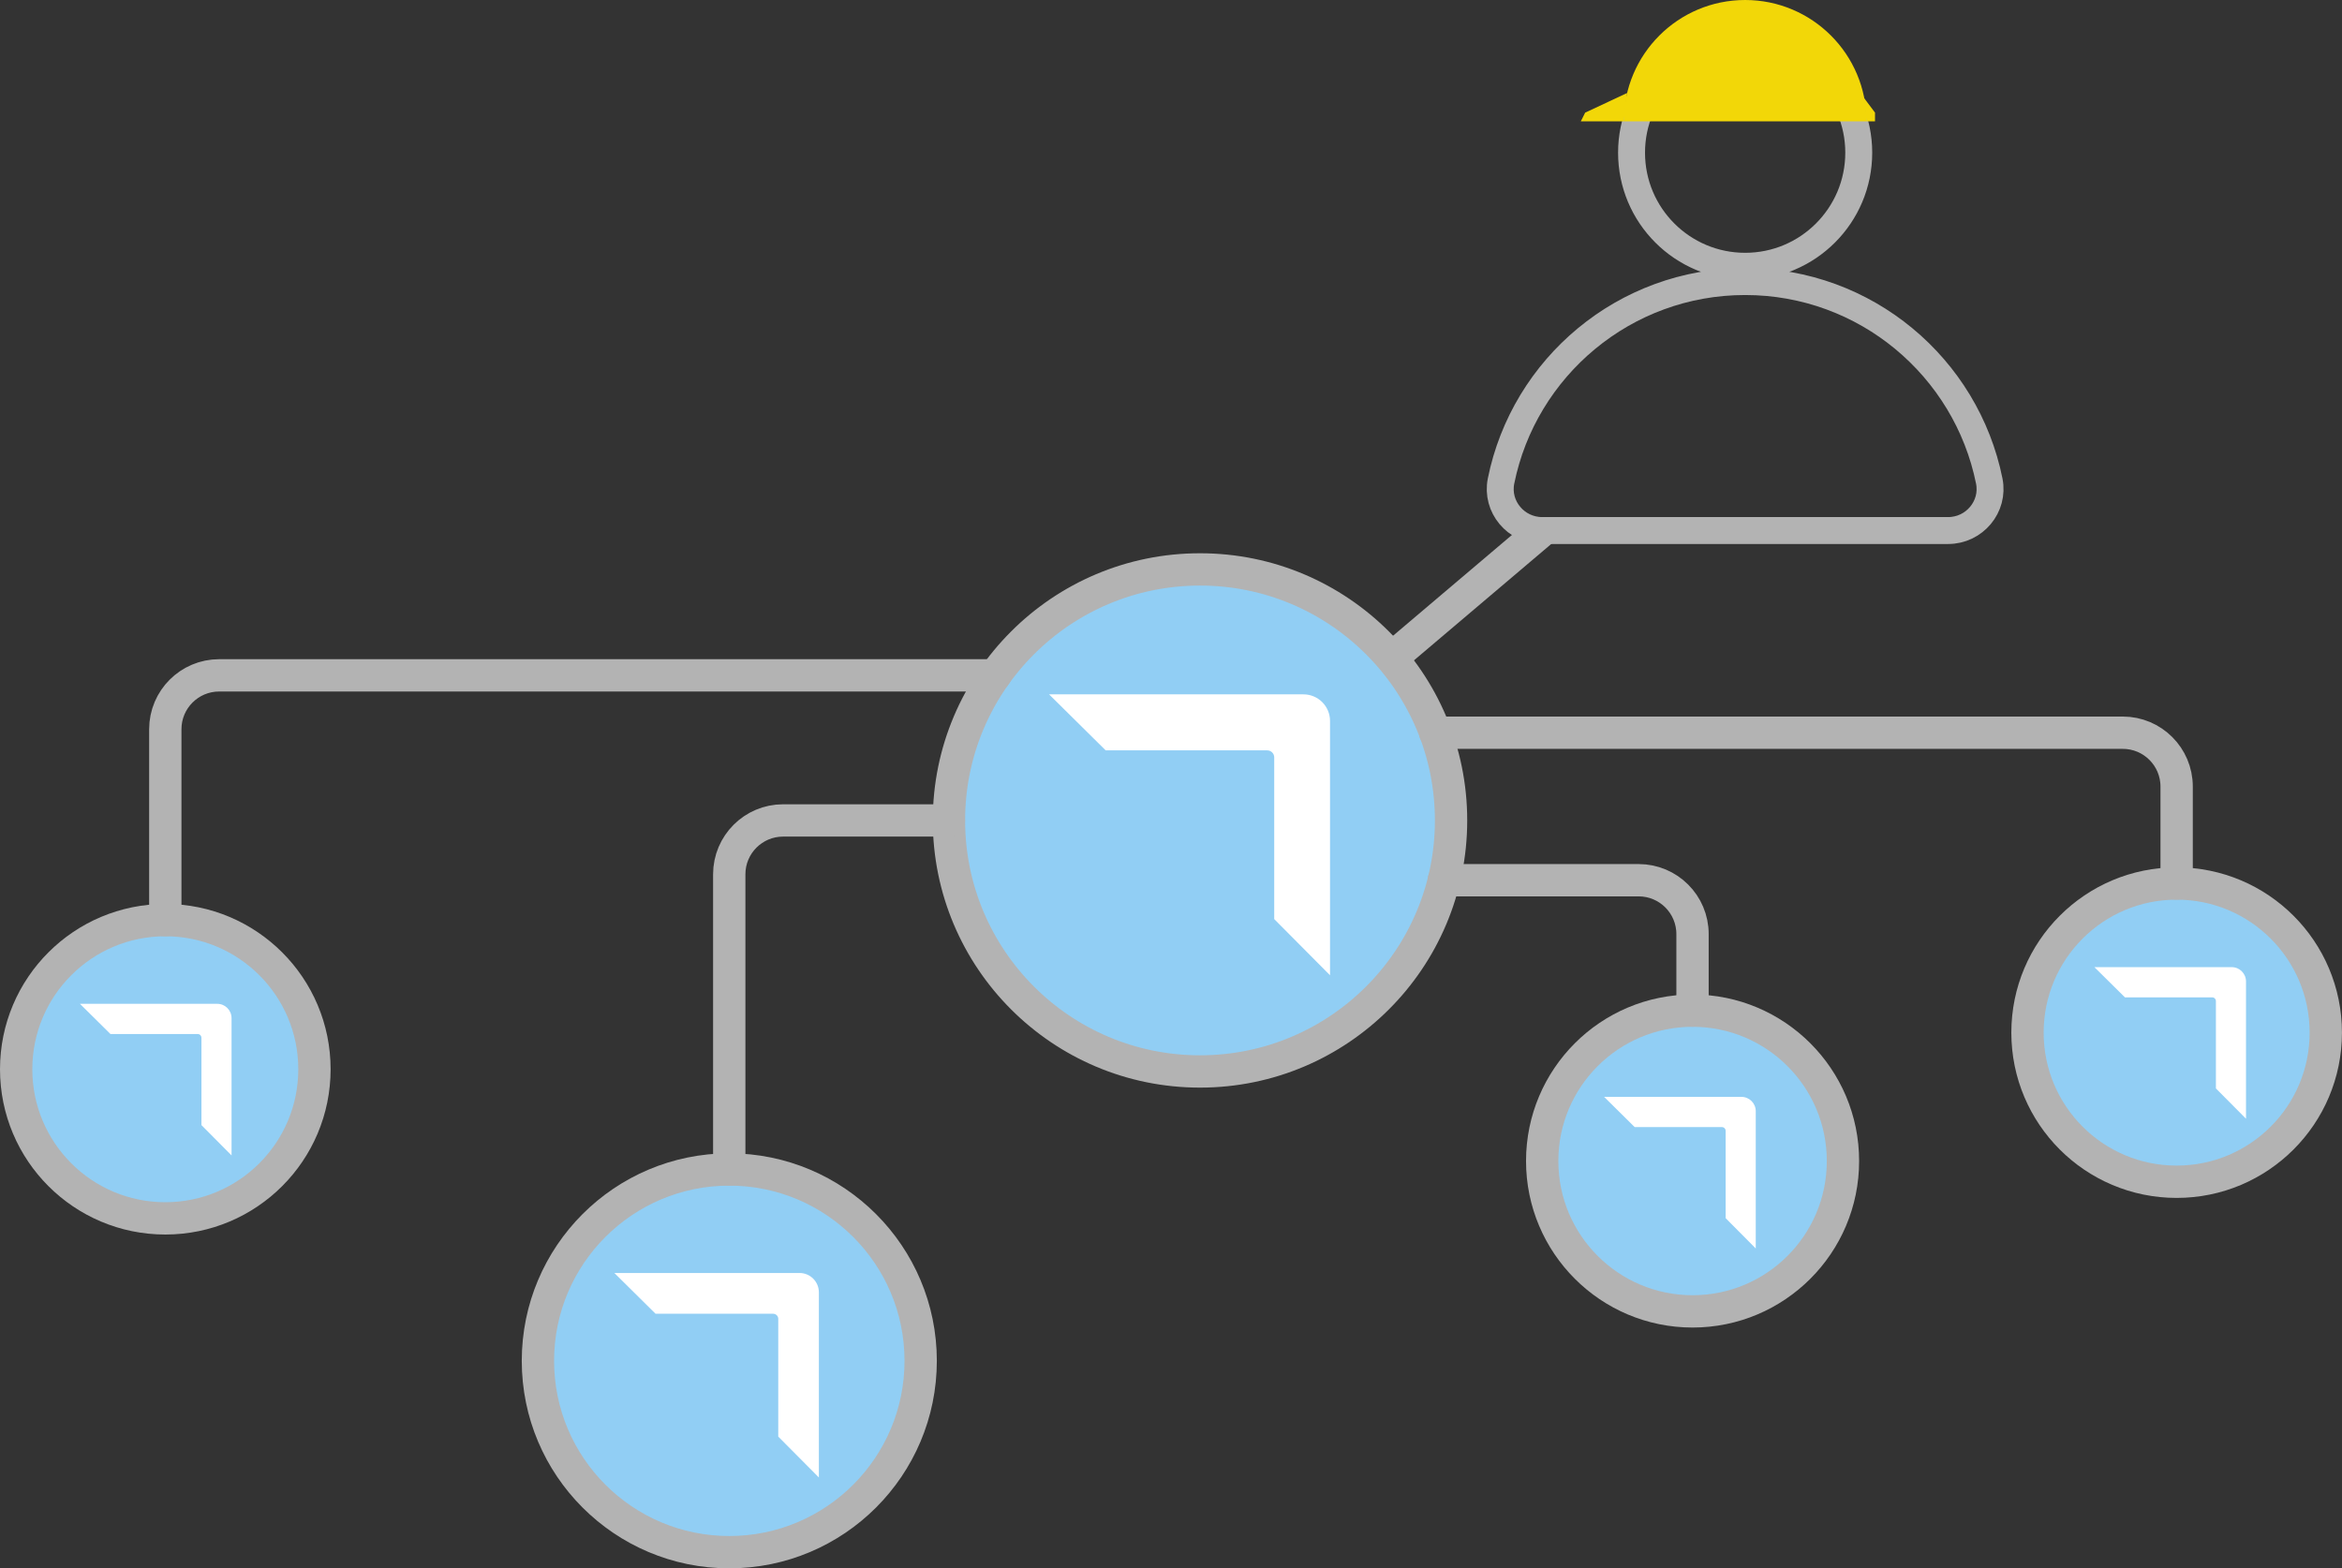 <?xml version="1.0" encoding="UTF-8"?><svg id="Layer_2" xmlns="http://www.w3.org/2000/svg" viewBox="0 0 434.81 291.21"><rect x="0" y="0" width="434.81" height="291.21" fill="#333333" stroke="none"/><defs><style>.cls-1{fill:#f2d708;}.cls-2,.cls-3,.cls-4,.cls-5{stroke:#b3b3b3;stroke-linejoin:round;}.cls-2,.cls-3,.cls-5{stroke-width:6px;}.cls-2,.cls-4,.cls-5{fill:none;}.cls-6{fill:#fff;}.cls-3{fill:#91cef4;}.cls-3,.cls-4,.cls-5{stroke-linecap:round;}.cls-4{stroke-width:5px;}</style></defs><g id="Layer_1-2"><circle class="cls-3" cx="135.4" cy="252.68" r="35.53"/><circle class="cls-3" cx="314.24" cy="215.58" r="27.92"/><circle class="cls-3" cx="404.11" cy="191.74" r="27.69"/><circle class="cls-3" cx="30.69" cy="198.54" r="27.69"/><circle class="cls-3" cx="222.79" cy="152.34" r="46.61"/><path class="cls-5" d="M184.76,125.4H40.69c-5.52,0-10,4.48-10,10v35.44"/><line class="cls-2" x1="286.31" y1="98.51" x2="258.34" y2="122.22"/><path class="cls-5" d="M176.17,152.34h-30.78c-5.52,0-10,4.48-10,10v54.81"/><path class="cls-5" d="M268.06,163.44h36.17c5.52,0,10,4.48,10,10v14.21"/><path class="cls-5" d="M266.46,136.05h127.65c5.52,0,10,4.48,10,10v18"/><path class="cls-4" d="M286.31,98.51c-4.86,0-8.59-4.43-7.63-9.19,4.26-21.13,22.93-37.04,45.32-37.04s41.06,15.91,45.32,37.04c.96,4.76-2.77,9.19-7.63,9.19h-75.38ZM324,7.26c-11.65,0-21.09,9.44-21.09,21.09s9.44,21.09,21.09,21.09,21.09-9.44,21.09-21.09-9.44-21.09-21.09-21.09Z"/><path class="cls-1" d="M346.53,22.53c0-12.44-10.09-22.53-22.53-22.53s-22.53,10.09-22.53,22.53h45.06Z"/><polygon class="cls-1" points="302.09 17.27 294.3 20.91 293.49 22.53 301.47 22.53 302.09 17.27"/><polygon class="cls-1" points="346.01 18.11 348.11 20.91 348.11 22.53 346.53 22.53 346.01 18.11"/><path class="cls-6" d="M388.84,179.58l5.67,5.61h16.19c.39,0,.7.31.7.7v16.21s5.59,5.63,5.59,5.63v-25.49c0-1.47-1.19-2.66-2.66-2.66h-25.49Z"/><path class="cls-6" d="M14.84,186.39l5.67,5.61h16.19c.39,0,.7.31.7.7v16.21s5.59,5.63,5.59,5.63v-25.49c0-1.47-1.19-2.66-2.66-2.66H14.84Z"/><path class="cls-6" d="M297.82,203.67l5.67,5.61h16.19c.39,0,.7.32.7.7v16.21s5.59,5.63,5.59,5.63v-25.49c0-1.47-1.19-2.66-2.66-2.66h-25.49Z"/><path class="cls-6" d="M194.78,128.94l10.5,10.39h29.99c.72,0,1.3.58,1.3,1.3v30.03s10.36,10.43,10.36,10.43v-47.23c0-2.72-2.21-4.93-4.93-4.93h-47.23Z"/><path class="cls-6" d="M114.06,236.37l7.65,7.57h21.83c.52,0,.95.42.95.95v21.86s7.54,7.59,7.54,7.59v-34.38c0-1.98-1.61-3.59-3.59-3.59h-34.38Z"/></g></svg>